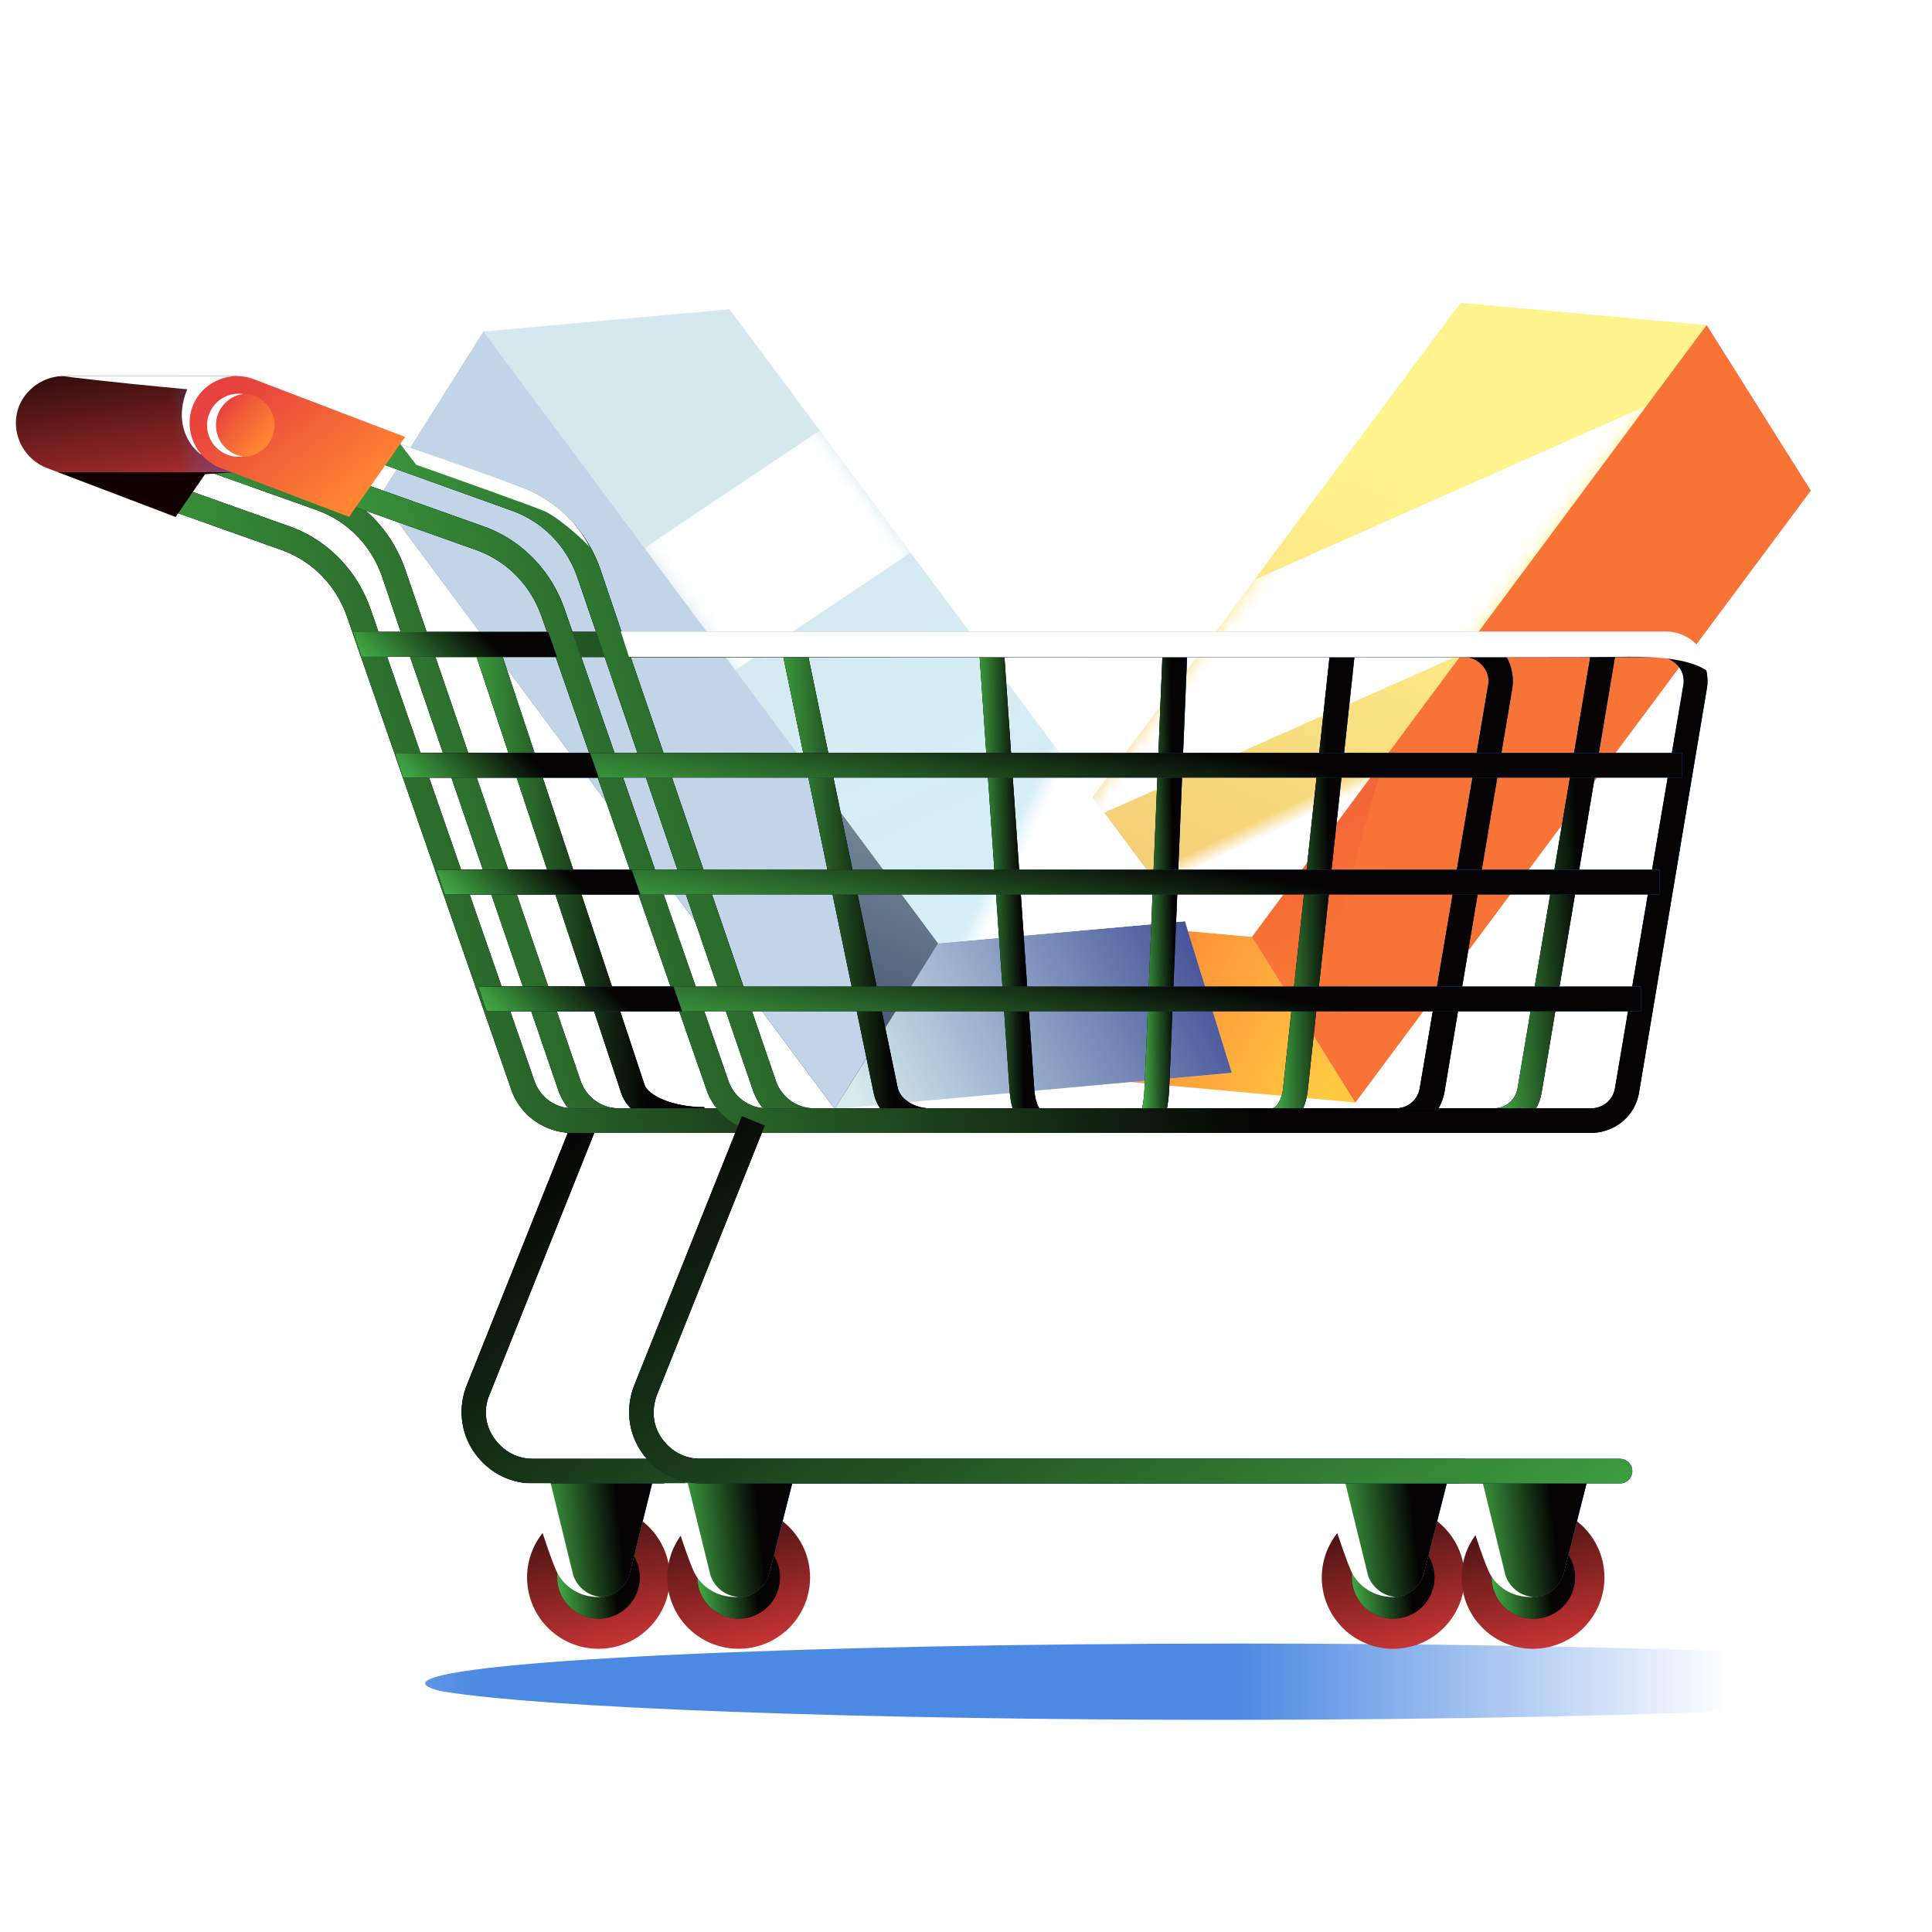<svg width="128" height="128" fill="none" xmlns="http://www.w3.org/2000/svg"><g clip-path="url(#a)"><g clip-path="url(#b)"><g filter="url(#c)"><path d="M135.055 111.305c0-.175-.365-.351-1.072-.518-6.524-1.102-27.259-1.898-51.825-1.898-29.813 0-53.992 1.185-53.992 2.639 0 .175.365.351 1.072.518 6.547 1.102 27.258 1.898 51.825 1.898 29.813 0 53.992-1.185 53.992-2.639Z" fill="url(#d)"/></g><path d="m82.935 62.066 6.855 10.976-26.304-2.396 3.104-10.04 16.345 1.46Z" fill="#FFCA42"/><path d="m82.935 62.066 6.855 10.976-26.304-2.396 3.104-10.04 16.345 1.46Z" fill="url(#e)"/><path d="m82.935 62.072 30.132-40.524 6.895 10.958-30.171 40.541-6.856-10.975Z" fill="url(#f)"/><path d="m66.59 60.604 30.17-40.541 16.306 1.478-30.132 40.524-16.344-1.46Z" fill="url(#g)"/><path d="m66.59 60.604 30.17-40.541 16.306 1.478-30.132 40.524-16.344-1.46Z" fill="url(#h)"/><mask id="k" style="mask-type:alpha" maskUnits="userSpaceOnUse" x="66" y="20" width="48" height="43"><path d="m66.59 60.604 30.17-40.541 16.306 1.478-30.132 40.524-16.344-1.46Z" fill="url(#i)"/><path d="m66.59 60.604 30.17-40.54 16.306 1.477-30.132 40.524-16.344-1.46Z" fill="url(#j)"/></mask><g filter="url(#l)" mask="url(#k)"><path d="m122.69 20.851-56.487 25.06 4.083 9.203 56.487-25.06-4.083-9.203Z" fill="#fff"/></g><path d="m89.79 73.043 30.171-40.54-6.896-10.959L91.67 50.31 86.715 68.08l3.074 4.963Z" fill="#F87336"/><path d="m62.157 62.496-6.855 10.975 26.303-2.396-3.104-10.04-16.344 1.461Z" fill="#D6E9ED"/><path d="m62.157 62.496-6.855 10.975 26.303-2.396-3.104-10.04-16.344 1.461Z" fill="url(#m)"/><path d="m62.156 62.5-30.13-40.523-6.896 10.958 30.171 40.541 6.855-10.975Z" fill="url(#n)"/><path d="m78.504 61.033-30.17-40.541-16.306 1.478 30.131 40.524 16.345-1.461Z" fill="url(#o)"/><path d="m78.504 61.033-30.17-40.541-16.306 1.478 30.131 40.524 16.345-1.461Z" fill="url(#p)"/><mask id="r" style="mask-type:alpha" maskUnits="userSpaceOnUse" x="32" y="20" width="47" height="43"><path d="M78.506 61.033 48.335 20.492 32.03 21.97 62.16 62.494l16.345-1.461Z" fill="url(#q)"/></mask><g filter="url(#s)" mask="url(#r)"><path d="m20.14 51.437 51.325-34.415 5.607 8.362-51.325 34.415-5.608-8.362Z" fill="#fff"/></g><path d="m55.304 73.472-30.17-40.541 6.894-10.958 21.396 28.764 4.954 17.772-3.074 4.963Z" fill="#C1D4E8"/><path d="M39.652 109.236a4.73 4.73 0 0 0 4.732-4.726 4.729 4.729 0 0 0-4.732-4.725 4.729 4.729 0 0 0-4.732 4.725 4.73 4.73 0 0 0 4.732 4.726Z" fill="url(#t)"/><path d="M39.651 107.24a2.731 2.731 0 0 0 2.733-2.73 2.731 2.731 0 0 0-2.733-2.729 2.731 2.731 0 0 0-2.733 2.729 2.731 2.731 0 0 0 2.733 2.73Z" fill="#2B001E"/><path d="M39.651 107.24a2.731 2.731 0 0 0 2.733-2.73 2.731 2.731 0 0 0-2.733-2.729 2.731 2.731 0 0 0-2.733 2.729 2.731 2.731 0 0 0 2.733 2.73Z" fill="url(#u)"/><path d="M92.304 109.236a4.73 4.73 0 0 0 4.732-4.726 4.729 4.729 0 0 0-4.732-4.725 4.729 4.729 0 0 0-4.732 4.725 4.73 4.73 0 0 0 4.732 4.726Z" fill="url(#v)"/><path d="M92.303 107.24a2.731 2.731 0 0 0 2.734-2.73 2.731 2.731 0 0 0-2.734-2.729 2.731 2.731 0 0 0-2.733 2.729 2.731 2.731 0 0 0 2.734 2.73Z" fill="#2B001E"/><path d="M92.303 107.24a2.731 2.731 0 0 0 2.734-2.73 2.731 2.731 0 0 0-2.734-2.729 2.731 2.731 0 0 0-2.733 2.729 2.731 2.731 0 0 0 2.734 2.73Z" fill="url(#w)"/><path d="M43.407 97.463H35.94l1.714 6.721a2.096 2.096 0 0 0 2.04 1.629c.978 0 1.794-.692 2.04-1.629l1.672-6.721Z" fill="url(#x)"/><path d="M43.407 97.463H35.94l1.714 6.721a2.096 2.096 0 0 0 2.04 1.629c.978 0 1.794-.692 2.04-1.629l1.672-6.721Z" fill="url(#y)"/><path d="M43.407 97.463H35.94l1.714 6.721a2.096 2.096 0 0 0 2.04 1.629c.978 0 1.794-.692 2.04-1.629l1.672-6.721Z" fill="url(#z)"/><path d="M43.407 97.463H35.94l1.714 6.721a2.096 2.096 0 0 0 2.04 1.629c.978 0 1.794-.692 2.04-1.629l1.672-6.721Z" fill="url(#A)"/><path d="M96.059 97.463h-7.506l1.713 6.721a2.096 2.096 0 0 0 2.04 1.629c.979 0 1.795-.692 2.04-1.629l1.713-6.721Z" fill="url(#B)"/><path d="M96.059 97.463h-7.506l1.713 6.721a2.096 2.096 0 0 0 2.04 1.629c.979 0 1.795-.692 2.04-1.629l1.713-6.721Z" fill="url(#C)"/><path d="M96.059 97.463h-7.506l1.713 6.721a2.096 2.096 0 0 0 2.04 1.629c.979 0 1.795-.692 2.04-1.629l1.713-6.721Z" fill="url(#D)"/><path d="M96.059 97.463h-7.506l1.713 6.721a2.096 2.096 0 0 0 2.04 1.629c.979 0 1.795-.692 2.04-1.629l1.713-6.721Z" fill="url(#E)"/><path d="M98.955 75.06v-1.63c.816 0 1.469-.57 1.591-1.344l4.977-29.532 1.591.285-4.977 29.532c-.245 1.548-1.591 2.689-3.182 2.689Z" fill="url(#F)"/><path d="M98.955 75.06v-1.63c.816 0 1.469-.57 1.591-1.344l4.977-29.532 1.591.285-4.977 29.532c-.245 1.548-1.591 2.689-3.182 2.689Z" fill="url(#G)"/><path d="M98.955 75.06v-1.63c.816 0 1.469-.57 1.591-1.344l4.977-29.532 1.591.285-4.977 29.532c-.245 1.548-1.591 2.689-3.182 2.689Z" fill="url(#H)"/><path d="M84.27 75.06v-1.63c.244 0 .652-.488.734-1.303l3.182-29.532 1.631.163-3.181 29.532c-.204 1.63-1.183 2.77-2.367 2.77Z" fill="url(#I)"/><path d="M84.27 75.06v-1.63c.244 0 .652-.488.734-1.303l3.182-29.532 1.631.163-3.181 29.532c-.204 1.63-1.183 2.77-2.367 2.77Z" fill="url(#J)"/><path d="M84.27 75.06v-1.63c.244 0 .652-.488.734-1.303l3.182-29.532 1.631.163-3.181 29.532c-.204 1.63-1.183 2.77-2.367 2.77Z" fill="url(#K)"/><path d="M76.029 75.06v-1.63c-.245 0-.408.122-.449.204.082-.123.204-.611.245-1.467l1.224-29.532 1.631.081-1.223 29.533c-.123 1.874-.572 2.81-1.428 2.81Z" fill="url(#L)"/><path d="M76.029 75.06v-1.63c-.245 0-.408.122-.449.204.082-.123.204-.611.245-1.467l1.224-29.532 1.631.081-1.223 29.533c-.123 1.874-.572 2.81-1.428 2.81Z" fill="url(#M)"/><path d="M76.029 75.06v-1.63c-.245 0-.408.122-.449.204.082-.123.204-.611.245-1.467l1.224-29.532 1.631.081-1.223 29.533c-.123 1.874-.572 2.81-1.428 2.81Z" fill="url(#N)"/><path d="M61.63 75.06c-1.877 0-3.468-1.141-3.753-2.689l-6.12-29.532 1.592-.326 6.119 29.532c.163.774 1.101 1.385 2.162 1.385v1.63Z" fill="url(#O)"/><path d="M61.63 75.06c-1.877 0-3.468-1.141-3.753-2.689l-6.12-29.532 1.592-.326 6.119 29.532c.163.774 1.101 1.385 2.162 1.385v1.63Z" fill="url(#P)"/><path d="M61.63 75.06c-1.877 0-3.468-1.141-3.753-2.689l-6.12-29.532 1.592-.326 6.119 29.532c.163.774 1.101 1.385 2.162 1.385v1.63Z" fill="url(#Q)"/><path d="M46.663 75.02c-2.733 0-5.018-1.06-5.507-2.607l-9.79-29.533 1.55-.53 9.79 29.533c.245.693 1.836 1.467 3.957 1.467v1.67Z" fill="url(#R)"/><path d="M46.663 75.02c-2.733 0-5.018-1.06-5.507-2.607l-9.79-29.533 1.55-.53 9.79 29.533c.245.693 1.836 1.467 3.957 1.467v1.67Z" fill="url(#S)"/><path d="M46.663 75.02c-2.733 0-5.018-1.06-5.507-2.607l-9.79-29.533 1.55-.53 9.79 29.533c.245.693 1.836 1.467 3.957 1.467v1.67Z" fill="url(#T)"/><path d="M68.684 75.06c-.979 0-1.672-1.1-1.795-2.81l-2.04-29.533 1.632-.122 2.04 29.532c.04.815.286 1.263.367 1.344 0 0-.081-.04-.204-.04v1.63Z" fill="url(#U)"/><path d="M68.684 75.06c-.979 0-1.672-1.1-1.795-2.81l-2.04-29.533 1.632-.122 2.04 29.532c.04.815.286 1.263.367 1.344 0 0-.081-.04-.204-.04v1.63Z" fill="url(#V)"/><path d="M68.684 75.06c-.979 0-1.672-1.1-1.795-2.81l-2.04-29.533 1.632-.122 2.04 29.532c.04.815.286 1.263.367 1.344 0 0-.081-.04-.204-.04v1.63Z" fill="url(#W)"/><path d="M97.044 98.278H35.323c-1.591 0-3.019-.774-3.916-2.077-.898-1.303-1.061-2.933-.49-4.4l7.139-17.841 1.51.611-7.14 17.842a2.942 2.942 0 0 0 .327 2.892c.612.855 1.51 1.344 2.57 1.344h61.72v1.63Z" fill="url(#X)"/><path d="M97.044 98.278H35.323c-1.591 0-3.019-.774-3.916-2.077-.898-1.303-1.061-2.933-.49-4.4l7.139-17.841 1.51.611-7.14 17.842a2.942 2.942 0 0 0 .327 2.892c.612.855 1.51 1.344 2.57 1.344h61.72v1.63Z" fill="url(#Y)"/><path d="M97.044 98.278H35.323c-1.591 0-3.019-.774-3.916-2.077-.898-1.303-1.061-2.933-.49-4.4l7.139-17.841 1.51.611-7.14 17.842a2.942 2.942 0 0 0 .327 2.892c.612.855 1.51 1.344 2.57 1.344h61.72v1.63Z" fill="url(#Z)"/><path d="M92.473 75.06H41.032c-1.836 0-3.508-1.182-4.08-2.934l-9.79-28.636h-2.57v-1.63h1.958l-1.224-3.625c-.734-2.118-2.325-3.747-4.446-4.48L9.54 29.721l.53-1.548 11.34 4.032c2.57.897 4.528 2.933 5.426 5.5l1.427 4.155H96.96c.979 0 1.876.407 2.488 1.14.612.733.898 1.711.735 2.648L95.695 72.37a3.28 3.28 0 0 1-3.222 2.688ZM28.834 43.49l9.628 28.107a2.683 2.683 0 0 0 2.57 1.833h51.44c.817 0 1.47-.57 1.592-1.344l4.528-26.681a1.516 1.516 0 0 0-.367-1.304 1.654 1.654 0 0 0-1.224-.57H28.834v-.041Z" fill="url(#aa)"/><path d="M92.473 75.06H41.032c-1.836 0-3.508-1.182-4.08-2.934l-9.79-28.636h-2.57v-1.63h1.958l-1.224-3.625c-.734-2.118-2.325-3.747-4.446-4.48L9.54 29.721l.53-1.548 11.34 4.032c2.57.897 4.528 2.933 5.426 5.5l1.427 4.155H96.96c.979 0 1.876.407 2.488 1.14.612.733.898 1.711.735 2.648L95.695 72.37a3.28 3.28 0 0 1-3.222 2.688ZM28.834 43.49l9.628 28.107a2.683 2.683 0 0 0 2.57 1.833h51.44c.817 0 1.47-.57 1.592-1.344l4.528-26.681a1.516 1.516 0 0 0-.367-1.304 1.654 1.654 0 0 0-1.224-.57H28.834v-.041Z" fill="url(#ab)"/><path d="M92.473 75.06H41.032c-1.836 0-3.508-1.182-4.08-2.934l-9.79-28.636h-2.57v-1.63h1.958l-1.224-3.625c-.734-2.118-2.325-3.747-4.446-4.48L9.54 29.721l.53-1.548 11.34 4.032c2.57.897 4.528 2.933 5.426 5.5l1.427 4.155H96.96c.979 0 1.876.407 2.488 1.14.612.733.898 1.711.735 2.648L95.695 72.37a3.28 3.28 0 0 1-3.222 2.688ZM28.834 43.49l9.628 28.107a2.683 2.683 0 0 0 2.57 1.833h51.44c.817 0 1.47-.57 1.592-1.344l4.528-26.681a1.516 1.516 0 0 0-.367-1.304 1.654 1.654 0 0 0-1.224-.57H28.834v-.041Z" fill="url(#ac)"/><path d="M91.656 75.059H37.93c-1.835 0-3.508-1.181-4.079-2.933L23 40.883c-.734-2.119-2.325-3.748-4.447-4.481l-11.34-4.033.571-1.548 11.34 4.033c2.57.896 4.529 2.933 5.426 5.5l10.851 31.243a2.683 2.683 0 0 0 2.57 1.833h53.726v1.629h-.041Z" fill="url(#ad)"/><path d="M91.656 75.059H37.93c-1.835 0-3.508-1.181-4.079-2.933L23 40.883c-.734-2.119-2.325-3.748-4.447-4.481l-11.34-4.033.571-1.548 11.34 4.033c2.57.896 4.529 2.933 5.426 5.5l10.851 31.243a2.683 2.683 0 0 0 2.57 1.833h53.726v1.629h-.041Z" fill="url(#ae)"/><path d="M91.656 75.059H37.93c-1.835 0-3.508-1.181-4.079-2.933L23 40.883c-.734-2.119-2.325-3.748-4.447-4.481l-11.34-4.033.571-1.548 11.34 4.033c2.57.896 4.529 2.933 5.426 5.5l10.851 31.243a2.683 2.683 0 0 0 2.57 1.833h53.726v1.629h-.041Z" fill="url(#af)"/><path d="m14.965 29.478.367-.53-.367-.122.775-3.91H4.114a3.239 3.239 0 0 0-2.856 1.996c-.612 1.63.204 3.422 1.795 4.073l8.567 3.26 2.04-2.934h2.08l-.775-1.833Z" fill="url(#ag)"/><path d="m14.965 29.478.367-.53-.367-.122.775-3.91H4.114a3.239 3.239 0 0 0-2.856 1.996c-.612 1.63.204 3.422 1.795 4.073l8.567 3.26 2.04-2.934h2.08l-.775-1.833Z" fill="url(#ah)"/><path d="m13.326 30.113 2.442-5.2H4.131c.541.074 2.807.373 8.278.877-.962 2.305.21 3.842.917 4.323Z" fill="#fff"/><path d="M105.367 75.06h-51.44c-1.836 0-3.509-1.182-4.08-2.934l-11.585-33.85c-.734-2.118-2.325-3.748-4.447-4.48l-11.34-4.074.53-1.548 11.34 4.032c2.57.897 4.529 2.933 5.426 5.5l1.754 5.173v-1.018h68.33c.979 0 1.876.407 2.488 1.14.612.733.898 1.711.734 2.648L108.59 72.37c-.245 1.548-1.591 2.688-3.223 2.688ZM41.77 43.49l9.627 28.107a2.683 2.683 0 0 0 2.57 1.833h51.441c.816 0 1.469-.57 1.591-1.344l4.528-26.681a1.515 1.515 0 0 0-.367-1.304 1.653 1.653 0 0 0-1.224-.57H41.77v-.041Z" fill="url(#ai)"/><path d="M105.367 75.06h-51.44c-1.836 0-3.509-1.182-4.08-2.934l-11.585-33.85c-.734-2.118-2.325-3.748-4.447-4.48l-11.34-4.074.53-1.548 11.34 4.032c2.57.897 4.529 2.933 5.426 5.5l1.754 5.173v-1.018h68.33c.979 0 1.876.407 2.488 1.14.612.733.898 1.711.734 2.648L108.59 72.37c-.245 1.548-1.591 2.688-3.223 2.688ZM41.77 43.49l9.627 28.107a2.683 2.683 0 0 0 2.57 1.833h51.441c.816 0 1.469-.57 1.591-1.344l4.528-26.681a1.515 1.515 0 0 0-.367-1.304 1.653 1.653 0 0 0-1.224-.57H41.77v-.041Z" fill="url(#aj)"/><path d="M105.367 75.06h-51.44c-1.836 0-3.509-1.182-4.08-2.934l-11.585-33.85c-.734-2.118-2.325-3.748-4.447-4.48l-11.34-4.074.53-1.548 11.34 4.032c2.57.897 4.529 2.933 5.426 5.5l1.754 5.173v-1.018h68.33c.979 0 1.876.407 2.488 1.14.612.733.898 1.711.734 2.648L108.59 72.37c-.245 1.548-1.591 2.688-3.223 2.688ZM41.77 43.49l9.627 28.107a2.683 2.683 0 0 0 2.57 1.833h51.441c.816 0 1.469-.57 1.591-1.344l4.528-26.681a1.515 1.515 0 0 0-.367-1.304 1.653 1.653 0 0 0-1.224-.57H41.77v-.041Z" fill="url(#ak)"/><path d="M104.55 75.059H50.866c-1.836 0-3.508-1.181-4.08-2.933L35.895 40.883c-.735-2.119-2.326-3.748-4.447-4.481l-11.34-4.033.53-1.548 11.34 4.033c2.57.896 4.529 2.933 5.426 5.5l10.851 31.243a2.683 2.683 0 0 0 2.57 1.833h53.725v1.629Z" fill="url(#al)"/><path d="M104.55 75.059H50.866c-1.836 0-3.508-1.181-4.08-2.933L35.895 40.883c-.735-2.119-2.326-3.748-4.447-4.481l-11.34-4.033.53-1.548 11.34 4.033c2.57.896 4.529 2.933 5.426 5.5l10.851 31.243a2.683 2.683 0 0 0 2.57 1.833h53.725v1.629Z" fill="url(#am)"/><path d="M104.55 75.059H50.866c-1.836 0-3.508-1.181-4.08-2.933L35.895 40.883c-.735-2.119-2.326-3.748-4.447-4.481l-11.34-4.033.53-1.548 11.34 4.033c2.57.896 4.529 2.933 5.426 5.5l10.851 31.243a2.683 2.683 0 0 0 2.57 1.833h53.725v1.629Z" fill="url(#an)"/><path d="M111.443 49.887H27.041v1.63h84.402v-1.63Z" fill="url(#ao)"/><path d="M111.443 49.887H27.041v1.63h84.402v-1.63Z" fill="url(#ap)"/><path d="M111.443 49.887H27.041v1.63h84.402v-1.63Z" fill="url(#aq)"/><path d="M109.937 57.626H30.145v1.63h79.792v-1.63Z" fill="url(#ar)"/><path d="M109.937 57.626H30.145v1.63h79.792v-1.63Z" fill="url(#as)"/><path d="M109.937 57.626H30.145v1.63h79.792v-1.63Z" fill="url(#at)"/><path d="M108.708 65.365H32.709v1.63h75.999v-1.63Z" fill="url(#au)"/><path d="M108.708 65.365H32.709v1.63h75.999v-1.63Z" fill="url(#av)"/><path d="M108.708 65.365H32.709v1.63h75.999v-1.63Z" fill="url(#aw)"/><path d="M39.088 49.887H26.162l.553 1.63h12.944l-.57-1.63Z" fill="url(#ax)"/><path d="M39.088 49.887H26.162l.553 1.63h12.944l-.57-1.63Z" fill="url(#ay)"/><path d="M39.088 49.887H26.162l.553 1.63h12.944l-.57-1.63Z" fill="url(#az)"/><path d="M36.322 41.882H23.396l.553 1.63h12.945l-.572-1.63Z" fill="url(#aA)"/><path d="M36.322 41.882H23.396l.553 1.63h12.945l-.572-1.63Z" fill="url(#aB)"/><path d="M36.322 41.882H23.396l.553 1.63h12.945l-.572-1.63Z" fill="url(#aC)"/><path d="M41.85 57.626H28.924l.553 1.63H42.42l-.571-1.63Z" fill="url(#aD)"/><path d="M41.85 57.626H28.924l.553 1.63H42.42l-.571-1.63Z" fill="url(#aE)"/><path d="M41.85 57.626H28.924l.553 1.63H42.42l-.571-1.63Z" fill="url(#aF)"/><path d="M44.614 65.365H31.688l.552 1.63h12.945l-.572-1.63Z" fill="url(#aG)"/><path d="M44.614 65.365H31.688l.552 1.63h12.945l-.572-1.63Z" fill="url(#aH)"/><path d="M44.614 65.365H31.688l.552 1.63h12.945l-.572-1.63Z" fill="url(#aI)"/><path d="M12.764 26.912c-.612 1.629.204 3.421 1.795 4.073l8.567 3.259 3.712-5.296-10.035-3.829c-1.591-.61-3.427.204-4.039 1.793Z" fill="url(#aJ)"/><ellipse cx="16.099" cy="28.174" rx="2.091" ry="2.088" fill="url(#aK)"/><path fill-rule="evenodd" clip-rule="evenodd" d="M16.099 26.106a2.089 2.089 0 0 0 0 4.135 2.09 2.09 0 0 1-2.381-2.068 2.09 2.09 0 0 1 2.381-2.067Z" fill="#fff"/><path d="M3.873 31.287h11.498l-1.803.135-1.924 2.822-7.771-2.957Z" fill="#100"/><path d="M110.266 41.837H41.127l.541 1.681c20.842.02 63.139.048 65.592 0 3.066-.06 4.87.24 5.892.96-.241-2.209-2.024-2.68-2.886-2.64ZM27.576 30.793l-1.053-1.38c2.115.74 6.692 2.352 8.087 2.88 1.743.661 3.547 2.072 4.449 3.963-.24-.36-2.075-1.981-2.946-2.371-.698-.313-5.982-2.192-8.537-3.092ZM37.986 104.392l-1.503-6.123H34.92c.521 1.761 1.671 5.451 2.104 6.123.541.84 1.473 1.471 2.826 1.411-1.154-.072-1.724-.971-1.864-1.411ZM90.638 104.392l-1.503-6.123h-1.563c.521 1.761 1.672 5.451 2.105 6.123.54.84 1.472 1.471 2.825 1.411-1.154-.072-1.723-.971-1.864-1.411Z" fill="#fff"/><path d="M48.937 109.236a4.73 4.73 0 0 0 4.732-4.726 4.729 4.729 0 0 0-4.732-4.725 4.729 4.729 0 0 0-4.732 4.725 4.73 4.73 0 0 0 4.732 4.726Z" fill="url(#aL)"/><path d="M48.942 107.24a2.731 2.731 0 0 0 2.733-2.73 2.731 2.731 0 0 0-2.733-2.729 2.731 2.731 0 0 0-2.733 2.729 2.731 2.731 0 0 0 2.733 2.73Z" fill="#2B001E"/><path d="M48.942 107.24a2.731 2.731 0 0 0 2.733-2.73 2.731 2.731 0 0 0-2.733-2.729 2.731 2.731 0 0 0-2.733 2.729 2.731 2.731 0 0 0 2.733 2.73Z" fill="url(#aM)"/><path d="M52.694 97.463h-7.506l1.713 6.721a2.096 2.096 0 0 0 2.04 1.629c.979 0 1.794-.692 2.04-1.629l1.712-6.721Z" fill="url(#aN)"/><path d="M52.694 97.463h-7.506l1.713 6.721a2.096 2.096 0 0 0 2.04 1.629c.979 0 1.794-.692 2.04-1.629l1.712-6.721Z" fill="url(#aO)"/><path d="M52.694 97.463h-7.506l1.713 6.721a2.096 2.096 0 0 0 2.04 1.629c.979 0 1.794-.692 2.04-1.629l1.712-6.721Z" fill="url(#aP)"/><path d="M52.694 97.463h-7.506l1.713 6.721a2.096 2.096 0 0 0 2.04 1.629c.979 0 1.794-.692 2.04-1.629l1.712-6.721Z" fill="url(#aQ)"/><path d="m47.074 104.392-1.503-6.123h-1.563c.52 1.761 1.671 5.451 2.104 6.123.541.84 1.473 1.471 2.826 1.411-1.155-.072-1.724-.971-1.864-1.411Z" fill="#fff"/><path d="M101.566 109.236a4.73 4.73 0 0 0 4.732-4.726 4.729 4.729 0 0 0-4.732-4.725 4.729 4.729 0 0 0-4.732 4.725 4.73 4.73 0 0 0 4.732 4.726Z" fill="url(#aR)"/><path d="M101.567 107.24a2.73 2.73 0 1 0 0-5.459 2.731 2.731 0 0 0-2.733 2.729 2.732 2.732 0 0 0 2.733 2.73Z" fill="#2B001E"/><path d="M101.567 107.24a2.73 2.73 0 1 0 0-5.459 2.731 2.731 0 0 0-2.733 2.729 2.732 2.732 0 0 0 2.733 2.73Z" fill="url(#aS)"/><path d="M105.32 97.463h-7.505l1.713 6.721a2.096 2.096 0 0 0 2.039 1.629c.98 0 1.795-.692 2.04-1.629l1.713-6.721Z" fill="url(#aT)"/><path d="M105.32 97.463h-7.505l1.713 6.721a2.096 2.096 0 0 0 2.039 1.629c.98 0 1.795-.692 2.04-1.629l1.713-6.721Z" fill="url(#aU)"/><path d="M105.32 97.463h-7.505l1.713 6.721a2.096 2.096 0 0 0 2.039 1.629c.98 0 1.795-.692 2.04-1.629l1.713-6.721Z" fill="url(#aV)"/><path d="M105.32 97.463h-7.505l1.713 6.721a2.096 2.096 0 0 0 2.039 1.629c.98 0 1.795-.692 2.04-1.629l1.713-6.721Z" fill="url(#aW)"/><path d="m99.744 104.392-1.503-6.123h-1.563c.52 1.761 1.671 5.451 2.104 6.123.541.84 1.473 1.471 2.826 1.411-1.155-.072-1.724-.971-1.864-1.411Z" fill="#fff"/><path d="M108.141 97.464c0 .45-.364.814-.814.814H46.42c-1.59 0-3.018-.774-3.916-2.077-.897-1.303-1.06-2.933-.49-4.4l7.14-17.841 1.509.611-7.139 17.842c-.367.977-.285 2.036.326 2.892.612.855 1.51 1.344 2.57 1.344h60.907c.45 0 .814.365.814.815Z" fill="url(#aX)"/><path d="M108.141 97.464c0 .45-.364.814-.814.814H46.42c-1.59 0-3.018-.774-3.916-2.077-.897-1.303-1.06-2.933-.49-4.4l7.14-17.841 1.509.611-7.139 17.842c-.367.977-.285 2.036.326 2.892.612.855 1.51 1.344 2.57 1.344h60.907c.45 0 .814.365.814.815Z" fill="url(#aY)"/><path d="M108.141 97.464c0 .45-.364.814-.814.814H46.42c-1.59 0-3.018-.774-3.916-2.077-.897-1.303-1.06-2.933-.49-4.4l7.14-17.841 1.509.611-7.139 17.842c-.367.977-.285 2.036.326 2.892.612.855 1.51 1.344 2.57 1.344h60.907c.45 0 .814.365.814.815Z" fill="url(#aZ)"/></g></g><defs><linearGradient id="e" x1="62.414" y1="63.392" x2="86.24" y2="75.923" gradientUnits="userSpaceOnUse"><stop stop-color="#FA552D"/><stop offset="1" stop-color="#FA552D" stop-opacity="0"/></linearGradient><linearGradient id="f" x1="93.818" y1="30.088" x2="109.079" y2="64.491" gradientUnits="userSpaceOnUse"><stop stop-color="#E7473D"/><stop offset="1" stop-color="#FF8532"/></linearGradient><linearGradient id="g" x1="71.317" y1="71.259" x2="90.178" y2="30.086" gradientUnits="userSpaceOnUse"><stop stop-color="#EFBD6C"/><stop offset="1" stop-color="#FFF48E"/></linearGradient><linearGradient id="h" x1="81.913" y1="58.74" x2="79.911" y2="54.517" gradientUnits="userSpaceOnUse"><stop offset=".474" stop-color="#fff"/><stop offset=".717" stop-color="#fff" stop-opacity="0"/></linearGradient><linearGradient id="i" x1="71.317" y1="71.259" x2="90.178" y2="30.086" gradientUnits="userSpaceOnUse"><stop stop-color="#EFBD6C"/><stop offset="1" stop-color="#FFF48E"/></linearGradient><linearGradient id="j" x1="81.913" y1="58.74" x2="79.911" y2="54.517" gradientUnits="userSpaceOnUse"><stop offset=".474" stop-color="#fff"/><stop offset=".717" stop-color="#fff" stop-opacity="0"/></linearGradient><linearGradient id="m" x1="82.678" y1="63.822" x2="58.852" y2="76.352" gradientUnits="userSpaceOnUse"><stop stop-color="#3A438F"/><stop offset="1" stop-color="#2F5097" stop-opacity="0"/></linearGradient><linearGradient id="n" x1="51.274" y1="30.516" x2="36.012" y2="64.919" gradientUnits="userSpaceOnUse"><stop stop-color="#B3CCCF"/><stop offset="1" stop-color="#354563"/></linearGradient><linearGradient id="o" x1="73.777" y1="71.688" x2="54.915" y2="30.515" gradientUnits="userSpaceOnUse"><stop stop-color="#D4F2FD"/><stop offset="1" stop-color="#D5E8ED"/></linearGradient><linearGradient id="p" x1="70.417" y1="57.416" x2="65.183" y2="54.945" gradientUnits="userSpaceOnUse"><stop offset=".474" stop-color="#fff"/><stop offset=".717" stop-color="#fff" stop-opacity="0"/></linearGradient><linearGradient id="q" x1="73.779" y1="71.688" x2="54.917" y2="30.515" gradientUnits="userSpaceOnUse"><stop stop-color="#BEC4F8"/><stop offset="1" stop-color="#EBEDFF"/></linearGradient><linearGradient id="t" x1="20.213" y1="100.139" x2="25.234" y2="120.746" gradientUnits="userSpaceOnUse"><stop/><stop offset=".766" stop-color="#EE3E3E"/></linearGradient><linearGradient id="u" x1="39.403" y1="93.521" x2="35.591" y2="93.977" gradientUnits="userSpaceOnUse"><stop stop-color="#050304"/><stop offset="1" stop-color="#42AB44"/></linearGradient><linearGradient id="v" x1="72.865" y1="100.139" x2="77.886" y2="120.746" gradientUnits="userSpaceOnUse"><stop/><stop offset=".766" stop-color="#EE3E3E"/></linearGradient><linearGradient id="w" x1="92.055" y1="93.521" x2="88.244" y2="93.977" gradientUnits="userSpaceOnUse"><stop stop-color="#050304"/><stop offset="1" stop-color="#42AB44"/></linearGradient><linearGradient id="x" x1="39.674" y1="97.463" x2="39.674" y2="105.813" gradientUnits="userSpaceOnUse"><stop stop-color="#E7E7E7"/><stop offset="1" stop-color="#C2C2C2"/></linearGradient><linearGradient id="y" x1="39.674" y1="97.463" x2="39.674" y2="105.813" gradientUnits="userSpaceOnUse"><stop stop-color="#4F5152"/><stop offset="1" stop-color="#3E7CB6"/></linearGradient><linearGradient id="z" x1="41.445" y1="104.19" x2="44.363" y2="103.044" gradientUnits="userSpaceOnUse"><stop stop-color="#050304"/><stop offset="1" stop-color="#0057D6"/></linearGradient><linearGradient id="A" x1="39.335" y1="84.826" x2="34.115" y2="85.384" gradientUnits="userSpaceOnUse"><stop stop-color="#050304"/><stop offset="1" stop-color="#42AB44"/></linearGradient><linearGradient id="B" x1="92.306" y1="97.463" x2="92.306" y2="105.813" gradientUnits="userSpaceOnUse"><stop stop-color="#E7E7E7"/><stop offset="1" stop-color="#C2C2C2"/></linearGradient><linearGradient id="C" x1="92.306" y1="97.463" x2="92.306" y2="105.813" gradientUnits="userSpaceOnUse"><stop stop-color="#4F5152"/><stop offset="1" stop-color="#3E7CB6"/></linearGradient><linearGradient id="D" x1="94.086" y1="104.19" x2="97.016" y2="103.033" gradientUnits="userSpaceOnUse"><stop stop-color="#050304"/><stop offset="1" stop-color="#0057D6"/></linearGradient><linearGradient id="E" x1="91.965" y1="84.826" x2="86.717" y2="85.39" gradientUnits="userSpaceOnUse"><stop stop-color="#050304"/><stop offset="1" stop-color="#42AB44"/></linearGradient><linearGradient id="F" x1="103.034" y1="42.554" x2="103.034" y2="75.06" gradientUnits="userSpaceOnUse"><stop stop-color="#4F5152"/><stop offset="1" stop-color="#3E7CB6"/></linearGradient><linearGradient id="G" x1="104.97" y1="68.739" x2="108.607" y2="68.338" gradientUnits="userSpaceOnUse"><stop stop-color="#050304"/><stop offset="1" stop-color="#0057D6"/></linearGradient><linearGradient id="H" x1="102.663" y1="-6.636" x2="96.899" y2="-6.463" gradientUnits="userSpaceOnUse"><stop stop-color="#050304"/><stop offset="1" stop-color="#42AB44"/></linearGradient><linearGradient id="I" x1="87.043" y1="42.595" x2="87.043" y2="75.06" gradientUnits="userSpaceOnUse"><stop stop-color="#4F5152"/><stop offset="1" stop-color="#3E7CB6"/></linearGradient><linearGradient id="J" x1="88.359" y1="68.748" x2="90.849" y2="68.561" gradientUnits="userSpaceOnUse"><stop stop-color="#050304"/><stop offset="1" stop-color="#0057D6"/></linearGradient><linearGradient id="K" x1="86.791" y1="-6.533" x2="82.869" y2="-6.453" gradientUnits="userSpaceOnUse"><stop stop-color="#050304"/><stop offset="1" stop-color="#42AB44"/></linearGradient><linearGradient id="L" x1="77.13" y1="42.635" x2="77.13" y2="75.059" gradientUnits="userSpaceOnUse"><stop stop-color="#4F5152"/><stop offset="1" stop-color="#3E7CB6"/></linearGradient><linearGradient id="M" x1="77.866" y1="68.755" x2="79.262" y2="68.696" gradientUnits="userSpaceOnUse"><stop stop-color="#050304"/><stop offset="1" stop-color="#0057D6"/></linearGradient><linearGradient id="N" x1="76.989" y1="-6.432" x2="74.797" y2="-6.407" gradientUnits="userSpaceOnUse"><stop stop-color="#050304"/><stop offset="1" stop-color="#42AB44"/></linearGradient><linearGradient id="O" x1="56.694" y1="42.513" x2="56.694" y2="75.059" gradientUnits="userSpaceOnUse"><stop stop-color="#4F5152"/><stop offset="1" stop-color="#3E7CB6"/></linearGradient><linearGradient id="P" x1="59.035" y1="68.731" x2="63.412" y2="68.148" gradientUnits="userSpaceOnUse"><stop stop-color="#050304"/><stop offset="1" stop-color="#0057D6"/></linearGradient><linearGradient id="Q" x1="56.245" y1="-6.739" x2="49.273" y2="-6.486" gradientUnits="userSpaceOnUse"><stop stop-color="#050304"/><stop offset="1" stop-color="#42AB44"/></linearGradient><linearGradient id="R" x1="39.014" y1="42.351" x2="39.014" y2="75.02" gradientUnits="userSpaceOnUse"><stop stop-color="#4F5152"/><stop offset="1" stop-color="#3E7CB6"/></linearGradient><linearGradient id="S" x1="42.642" y1="68.668" x2="49.264" y2="67.305" gradientUnits="userSpaceOnUse"><stop stop-color="#050304"/><stop offset="1" stop-color="#0057D6"/></linearGradient><linearGradient id="T" x1="38.319" y1="-7.086" x2="27.534" y2="-6.483" gradientUnits="userSpaceOnUse"><stop stop-color="#050304"/><stop offset="1" stop-color="#42AB44"/></linearGradient><linearGradient id="U" x1="66.869" y1="42.595" x2="66.869" y2="75.06" gradientUnits="userSpaceOnUse"><stop stop-color="#4F5152"/><stop offset="1" stop-color="#3E7CB6"/></linearGradient><linearGradient id="V" x1="67.827" y1="68.748" x2="69.644" y2="68.648" gradientUnits="userSpaceOnUse"><stop stop-color="#050304"/><stop offset="1" stop-color="#0057D6"/></linearGradient><linearGradient id="W" x1="66.685" y1="-6.533" x2="63.83" y2="-6.491" gradientUnits="userSpaceOnUse"><stop stop-color="#050304"/><stop offset="1" stop-color="#42AB44"/></linearGradient><linearGradient id="X" x1="63.814" y1="73.96" x2="63.814" y2="98.278" gradientUnits="userSpaceOnUse"><stop stop-color="#4F5152"/><stop offset="1" stop-color="#3E7CB6"/></linearGradient><linearGradient id="Y" x1="79.577" y1="93.55" x2="91.859" y2="78.804" gradientUnits="userSpaceOnUse"><stop stop-color="#050304"/><stop offset="1" stop-color="#0057D6"/></linearGradient><linearGradient id="Z" x1="13.778" y1="92.799" x2="46.251" y2="136.585" gradientUnits="userSpaceOnUse"><stop stop-color="#050304"/><stop offset="1" stop-color="#42AB44"/></linearGradient><linearGradient id="aa" x1="54.883" y1="28.174" x2="54.883" y2="75.059" gradientUnits="userSpaceOnUse"><stop stop-color="#4F5152"/><stop offset="1" stop-color="#3E7CB6"/></linearGradient><linearGradient id="ab" x1="76.394" y1="65.943" x2="100.154" y2="45.752" gradientUnits="userSpaceOnUse"><stop stop-color="#050304"/><stop offset="1" stop-color="#0057D6"/></linearGradient><linearGradient id="ac" x1="50.76" y1="-42.775" x2="-10.125" y2="-28.707" gradientUnits="userSpaceOnUse"><stop stop-color="#050304"/><stop offset="1" stop-color="#42AB44"/></linearGradient><linearGradient id="ad" x1="49.455" y1="30.821" x2="49.455" y2="75.059" gradientUnits="userSpaceOnUse"><stop stop-color="#4F5152"/><stop offset="1" stop-color="#3E7CB6"/></linearGradient><linearGradient id="ae" x1="69.493" y1="66.457" x2="91.864" y2="47.688" gradientUnits="userSpaceOnUse"><stop stop-color="#050304"/><stop offset="1" stop-color="#0057D6"/></linearGradient><linearGradient id="af" x1="45.613" y1="-36.121" x2="-11.178" y2="-23.165" gradientUnits="userSpaceOnUse"><stop stop-color="#050304"/><stop offset="1" stop-color="#42AB44"/></linearGradient><linearGradient id="ag" x1="-21.766" y1="25.265" x2="-18.505" y2="46.308" gradientUnits="userSpaceOnUse"><stop/><stop offset=".766" stop-color="#EE3E3E"/></linearGradient><linearGradient id="ah" x1="19.906" y1="28.154" x2="10.971" y2="29.351" gradientUnits="userSpaceOnUse"><stop stop-color="#000AFF"/><stop offset=".918" stop-color="#5890FF" stop-opacity="0"/></linearGradient><linearGradient id="ai" x1="67.799" y1="28.174" x2="67.799" y2="75.059" gradientUnits="userSpaceOnUse"><stop stop-color="#4F5152"/><stop offset="1" stop-color="#3E7CB6"/></linearGradient><linearGradient id="aj" x1="89.299" y1="65.943" x2="113.058" y2="45.762" gradientUnits="userSpaceOnUse"><stop stop-color="#050304"/><stop offset="1" stop-color="#0057D6"/></linearGradient><linearGradient id="ak" x1="63.677" y1="-42.775" x2="2.817" y2="-28.719" gradientUnits="userSpaceOnUse"><stop stop-color="#050304"/><stop offset="1" stop-color="#42AB44"/></linearGradient><linearGradient id="al" x1="62.329" y1="30.821" x2="62.329" y2="75.059" gradientUnits="userSpaceOnUse"><stop stop-color="#4F5152"/><stop offset="1" stop-color="#3E7CB6"/></linearGradient><linearGradient id="am" x1="82.358" y1="66.457" x2="104.727" y2="47.699" gradientUnits="userSpaceOnUse"><stop stop-color="#050304"/><stop offset="1" stop-color="#0057D6"/></linearGradient><linearGradient id="an" x1="58.489" y1="-36.121" x2="1.723" y2="-23.177" gradientUnits="userSpaceOnUse"><stop stop-color="#050304"/><stop offset="1" stop-color="#42AB44"/></linearGradient><linearGradient id="ao" x1="69.242" y1="49.887" x2="69.242" y2="51.516" gradientUnits="userSpaceOnUse"><stop stop-color="#4F5152"/><stop offset="1" stop-color="#3E7CB6"/></linearGradient><linearGradient id="ap" x1="89.261" y1="51.199" x2="89.335" y2="49.529" gradientUnits="userSpaceOnUse"><stop stop-color="#050304"/><stop offset="1" stop-color="#0057D6"/></linearGradient><linearGradient id="aq" x1="65.404" y1="47.421" x2="63.885" y2="56.822" gradientUnits="userSpaceOnUse"><stop stop-color="#050304"/><stop offset="1" stop-color="#42AB44"/></linearGradient><linearGradient id="ar" x1="70.041" y1="57.626" x2="70.041" y2="59.255" gradientUnits="userSpaceOnUse"><stop stop-color="#4F5152"/><stop offset="1" stop-color="#3E7CB6"/></linearGradient><linearGradient id="as" x1="88.967" y1="58.938" x2="89.044" y2="57.269" gradientUnits="userSpaceOnUse"><stop stop-color="#050304"/><stop offset="1" stop-color="#0057D6"/></linearGradient><linearGradient id="at" x1="66.413" y1="55.16" x2="64.811" y2="64.532" gradientUnits="userSpaceOnUse"><stop stop-color="#050304"/><stop offset="1" stop-color="#42AB44"/></linearGradient><linearGradient id="au" x1="70.708" y1="65.365" x2="70.708" y2="66.995" gradientUnits="userSpaceOnUse"><stop stop-color="#4F5152"/><stop offset="1" stop-color="#3E7CB6"/></linearGradient><linearGradient id="av" x1="88.734" y1="66.678" x2="88.816" y2="65.008" gradientUnits="userSpaceOnUse"><stop stop-color="#050304"/><stop offset="1" stop-color="#0057D6"/></linearGradient><linearGradient id="aw" x1="67.253" y1="62.9" x2="65.576" y2="72.245" gradientUnits="userSpaceOnUse"><stop stop-color="#050304"/><stop offset="1" stop-color="#42AB44"/></linearGradient><linearGradient id="ax" x1="35.224" y1="49.887" x2="35.224" y2="51.516" gradientUnits="userSpaceOnUse"><stop stop-color="#262626"/><stop offset="1" stop-color="#104678"/></linearGradient><linearGradient id="ay" x1="36.112" y1="51.199" x2="36.54" y2="49.643" gradientUnits="userSpaceOnUse"><stop stop-color="#050304"/><stop offset="1" stop-color="#0057D6"/></linearGradient><linearGradient id="az" x1="32.297" y1="47.421" x2="27.474" y2="52.193" gradientUnits="userSpaceOnUse"><stop stop-color="#050304"/><stop offset="1" stop-color="#42AB44"/></linearGradient><linearGradient id="aA" x1="32.458" y1="41.882" x2="32.458" y2="43.511" gradientUnits="userSpaceOnUse"><stop stop-color="#262626"/><stop offset="1" stop-color="#104678"/></linearGradient><linearGradient id="aB" x1="33.346" y1="43.194" x2="33.774" y2="41.639" gradientUnits="userSpaceOnUse"><stop stop-color="#050304"/><stop offset="1" stop-color="#0057D6"/></linearGradient><linearGradient id="aC" x1="29.531" y1="39.416" x2="24.709" y2="44.188" gradientUnits="userSpaceOnUse"><stop stop-color="#050304"/><stop offset="1" stop-color="#42AB44"/></linearGradient><linearGradient id="aD" x1="37.985" y1="57.626" x2="37.985" y2="59.255" gradientUnits="userSpaceOnUse"><stop stop-color="#262626"/><stop offset="1" stop-color="#104678"/></linearGradient><linearGradient id="aE" x1="38.874" y1="58.938" x2="39.301" y2="57.383" gradientUnits="userSpaceOnUse"><stop stop-color="#050304"/><stop offset="1" stop-color="#0057D6"/></linearGradient><linearGradient id="aF" x1="35.059" y1="55.16" x2="30.236" y2="59.933" gradientUnits="userSpaceOnUse"><stop stop-color="#050304"/><stop offset="1" stop-color="#42AB44"/></linearGradient><linearGradient id="aG" x1="40.749" y1="65.365" x2="40.749" y2="66.995" gradientUnits="userSpaceOnUse"><stop stop-color="#262626"/><stop offset="1" stop-color="#104678"/></linearGradient><linearGradient id="aH" x1="41.637" y1="66.678" x2="42.065" y2="65.122" gradientUnits="userSpaceOnUse"><stop stop-color="#050304"/><stop offset="1" stop-color="#0057D6"/></linearGradient><linearGradient id="aI" x1="37.822" y1="62.9" x2="33" y2="67.672" gradientUnits="userSpaceOnUse"><stop stop-color="#050304"/><stop offset="1" stop-color="#42AB44"/></linearGradient><linearGradient id="aJ" x1="15.94" y1="25.76" x2="22.312" y2="33.94" gradientUnits="userSpaceOnUse"><stop stop-color="#E7423E"/><stop offset="1" stop-color="#FF8532"/></linearGradient><linearGradient id="aK" x1="14.997" y1="26.464" x2="17.895" y2="28.897" gradientUnits="userSpaceOnUse"><stop stop-color="#E7423E"/><stop offset="1" stop-color="#FF8532"/></linearGradient><linearGradient id="aL" x1="29.498" y1="100.139" x2="34.519" y2="120.746" gradientUnits="userSpaceOnUse"><stop/><stop offset=".766" stop-color="#EE3E3E"/></linearGradient><linearGradient id="aM" x1="48.694" y1="93.521" x2="44.882" y2="93.977" gradientUnits="userSpaceOnUse"><stop stop-color="#050304"/><stop offset="1" stop-color="#42AB44"/></linearGradient><linearGradient id="aN" x1="48.941" y1="97.463" x2="48.941" y2="105.813" gradientUnits="userSpaceOnUse"><stop stop-color="#E7E7E7"/><stop offset="1" stop-color="#C2C2C2"/></linearGradient><linearGradient id="aO" x1="48.941" y1="97.463" x2="48.941" y2="105.813" gradientUnits="userSpaceOnUse"><stop stop-color="#4F5152"/><stop offset="1" stop-color="#3E7CB6"/></linearGradient><linearGradient id="aP" x1="50.721" y1="104.19" x2="53.651" y2="103.033" gradientUnits="userSpaceOnUse"><stop stop-color="#050304"/><stop offset="1" stop-color="#0057D6"/></linearGradient><linearGradient id="aQ" x1="48.599" y1="84.826" x2="43.352" y2="85.39" gradientUnits="userSpaceOnUse"><stop stop-color="#050304"/><stop offset="1" stop-color="#42AB44"/></linearGradient><linearGradient id="aR" x1="82.127" y1="100.139" x2="87.148" y2="120.746" gradientUnits="userSpaceOnUse"><stop/><stop offset=".766" stop-color="#EE3E3E"/></linearGradient><linearGradient id="aS" x1="101.319" y1="93.521" x2="97.507" y2="93.977" gradientUnits="userSpaceOnUse"><stop stop-color="#050304"/><stop offset="1" stop-color="#42AB44"/></linearGradient><linearGradient id="aT" x1="101.567" y1="97.463" x2="101.567" y2="105.813" gradientUnits="userSpaceOnUse"><stop stop-color="#E7E7E7"/><stop offset="1" stop-color="#C2C2C2"/></linearGradient><linearGradient id="aU" x1="101.567" y1="97.463" x2="101.567" y2="105.813" gradientUnits="userSpaceOnUse"><stop stop-color="#4F5152"/><stop offset="1" stop-color="#3E7CB6"/></linearGradient><linearGradient id="aV" x1="103.348" y1="104.19" x2="106.278" y2="103.033" gradientUnits="userSpaceOnUse"><stop stop-color="#050304"/><stop offset="1" stop-color="#0057D6"/></linearGradient><linearGradient id="aW" x1="101.226" y1="84.826" x2="95.978" y2="85.39" gradientUnits="userSpaceOnUse"><stop stop-color="#050304"/><stop offset="1" stop-color="#42AB44"/></linearGradient><linearGradient id="aX" x1="74.912" y1="73.96" x2="74.912" y2="98.278" gradientUnits="userSpaceOnUse"><stop stop-color="#4F5152"/><stop offset="1" stop-color="#3E7CB6"/></linearGradient><linearGradient id="aY" x1="90.675" y1="93.55" x2="102.957" y2="78.804" gradientUnits="userSpaceOnUse"><stop stop-color="#050304"/><stop offset="1" stop-color="#0057D6"/></linearGradient><linearGradient id="aZ" x1="24.923" y1="86.119" x2="57.348" y2="136.585" gradientUnits="userSpaceOnUse"><stop stop-color="#050304"/><stop offset="1" stop-color="#42AB44"/></linearGradient><filter id="c" x="23.11" y="103.833" width="117" height="15.167" filterUnits="userSpaceOnUse" color-interpolation-filters="sRGB"><feFlood flood-opacity="0" result="BackgroundImageFix"/><feBlend in="SourceGraphic" in2="BackgroundImageFix" result="shape"/><feGaussianBlur stdDeviation="2.528" result="effect1_foregroundBlur_4349_11291"/></filter><filter id="l" x="62.271" y="16.919" width="68.435" height="42.127" filterUnits="userSpaceOnUse" color-interpolation-filters="sRGB"><feFlood flood-opacity="0" result="BackgroundImageFix"/><feBlend in="SourceGraphic" in2="BackgroundImageFix" result="shape"/><feGaussianBlur stdDeviation="1.966" result="effect1_foregroundBlur_4349_11291"/></filter><filter id="s" x="16.206" y="13.089" width="64.798" height="50.643" filterUnits="userSpaceOnUse" color-interpolation-filters="sRGB"><feFlood flood-opacity="0" result="BackgroundImageFix"/><feBlend in="SourceGraphic" in2="BackgroundImageFix" result="shape"/><feGaussianBlur stdDeviation="1.966" result="effect1_foregroundBlur_4349_11291"/></filter><clipPath id="a"><path fill="#fff" d="M0 0h130v130H0z"/></clipPath><clipPath id="b"><path fill="#fff" transform="translate(-4.334 12.35)" d="M0 0h130.722v104.578H0z"/></clipPath><radialGradient id="d" cx="0" cy="0" r="1" gradientUnits="userSpaceOnUse" gradientTransform="matrix(58.139 0 0 229.415 56.694 111.585)"><stop offset=".434" stop-color="#0057D6" stop-opacity=".7"/><stop offset="1" stop-color="#0057D6" stop-opacity="0"/></radialGradient></defs></svg>
